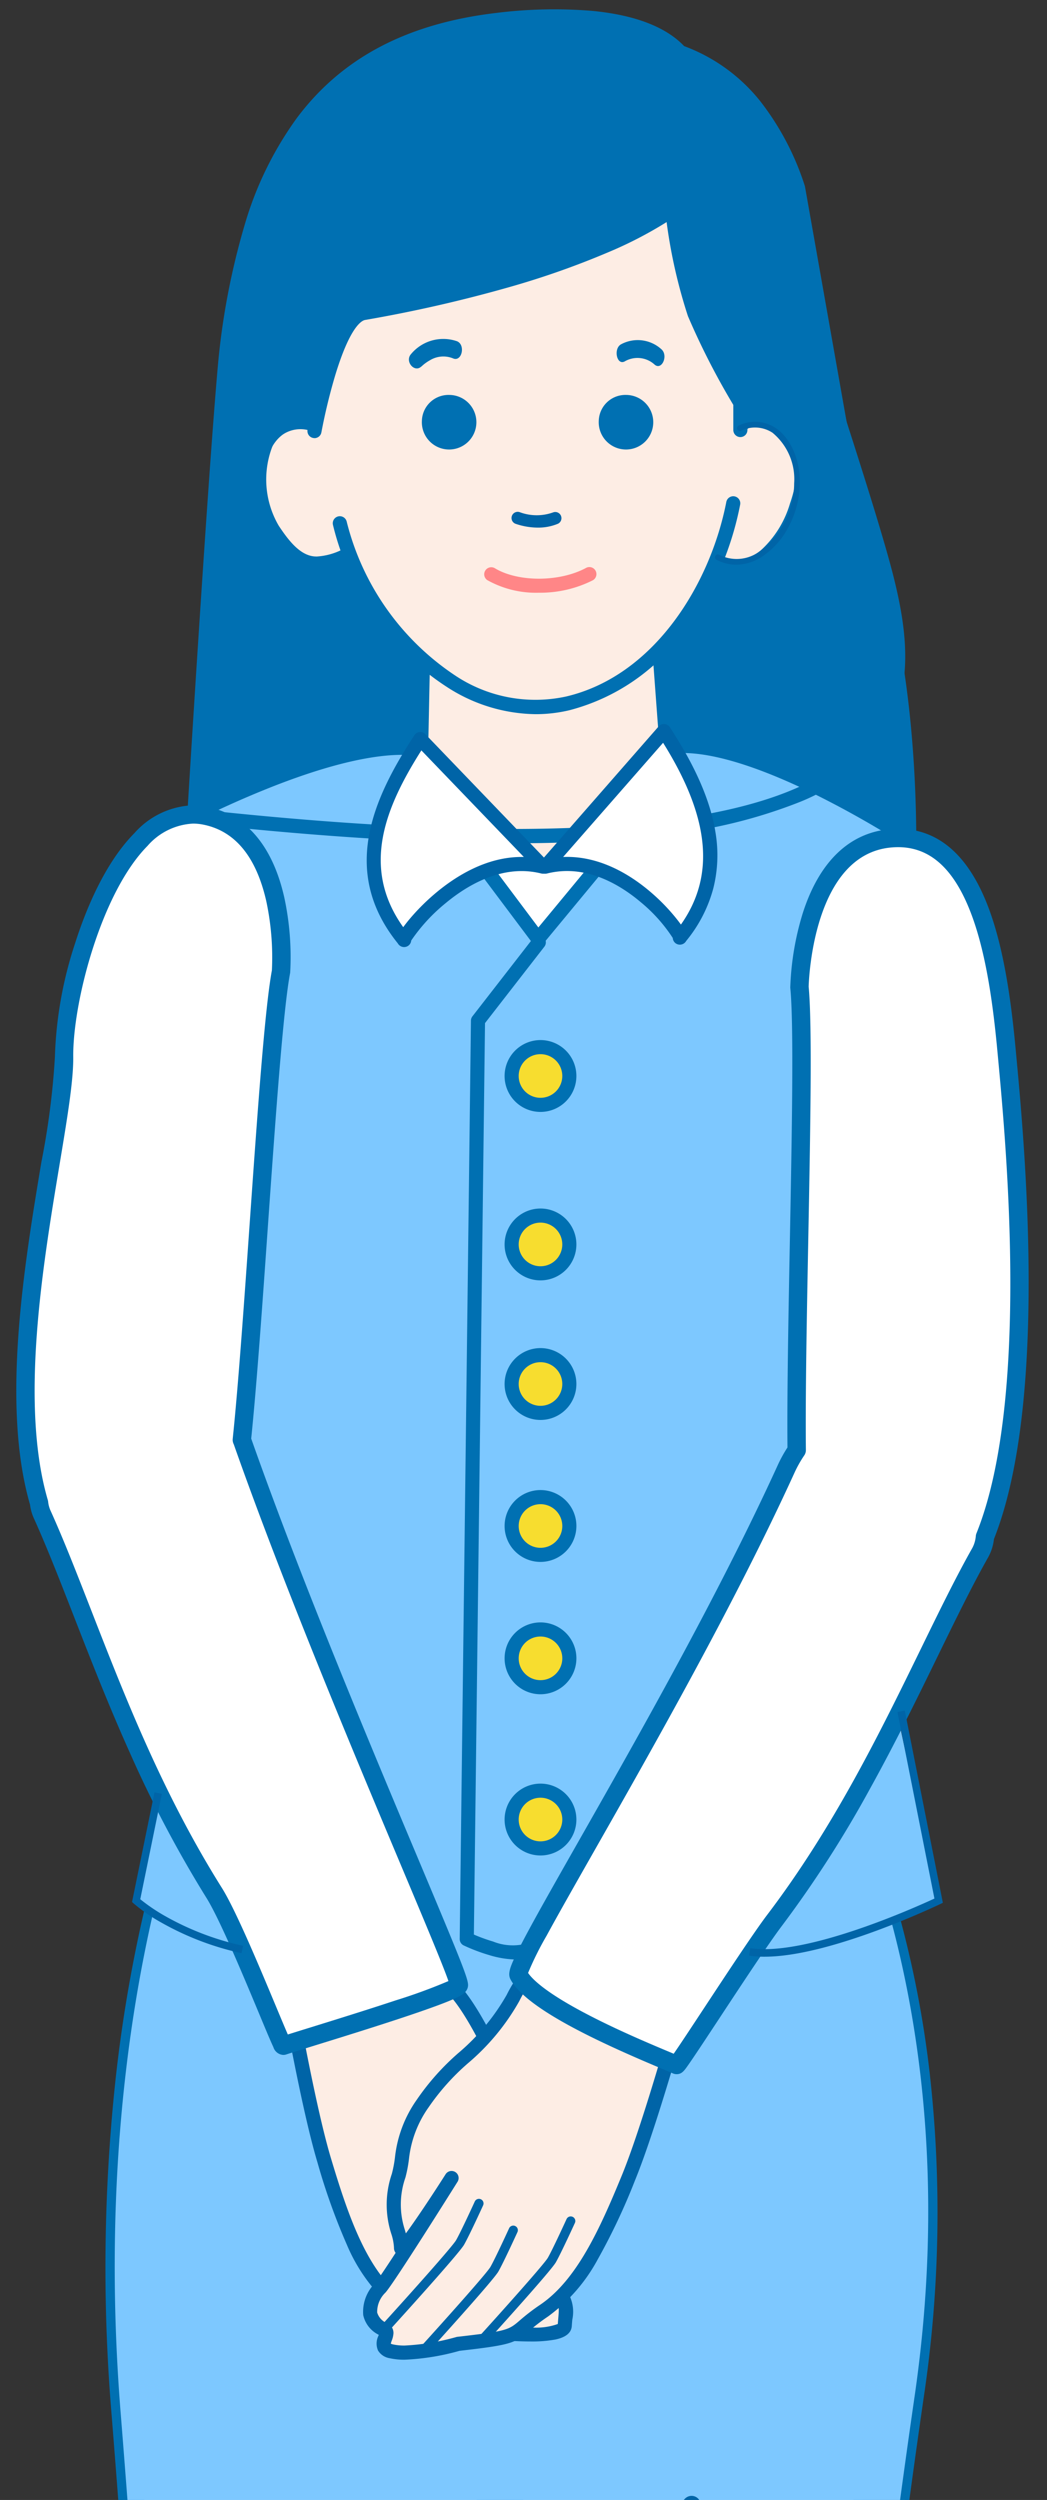 <svg xmlns="http://www.w3.org/2000/svg" xmlns:xlink="http://www.w3.org/1999/xlink" width="114" height="272" viewBox="0 0 114 272"><rect x="0" y="0" width="114" height="272" fill="#333333" stroke="none"/><defs><clipPath id="a"><rect width="114" height="272" transform="translate(1233 12083)" fill="none" stroke="#707070" stroke-width="1"/></clipPath></defs><g transform="translate(-1233 -12083)" clip-path="url(#a)"><path d="M13.461,1.925S1.061,31.606,1.923,59.685c.358,11.682,9.289,58.591,10.718,100.749.212,6.258,1.733,34.707,2.155,41.016,1.906,28.5,5.063,36.392,2.847,51.159-1,6.64-7.706,18.026-9.289,21.615,0,0-12.589,17.8-6.858,21.347,3.751,2.322,23.431,9.012,28.389,4.6,4.6-4.093,3.681-20.951,2.3-25.32l-.254-22.246s9.289-67.166,5.716-93.6c0,0,.914-84.14,3.784-92.589s.192-78.85-27.972-64.49" transform="matrix(1, -0.017, 0.017, 1, 1243.821, 12286.859)" fill="#fdede4"/><path d="M29.172,1.945S41.7,31.937,40.832,60.309c-.362,11.8-9.386,59.2-10.83,101.8-.214,6.324-1.751,35.07-2.177,41.445-1.926,28.8-5.116,36.773-2.877,51.694,1.006,6.71,7.787,18.214,9.386,21.841,0,0,12.721,17.985,6.929,21.571-3.79,2.346-23.676,9.107-28.686,4.652-4.652-4.136-3.72-21.171-2.326-25.585l.257-22.479s-9.386-67.869-5.776-94.583c0,0-.924-85.021-3.824-93.558S.714-12.565,29.172,1.945" transform="matrix(1, -0.017, 0.017, 1, 1286.079, 12283.704)" fill="#fdede4"/><path d="M18.856-1h0C23.34-1,27.3,1.349,30.614,5.98c2.651,3.7,4.9,8.873,6.685,15.372a119.866,119.866,0,0,1,3.389,18.576c1.358,12.455,1.027,23.613-.058,26.809-.8,2.344-1.948,12.776-2.916,49.168-.563,21.189-.8,41.66-.815,43.038.814,6.083,1.02,14.789.613,25.877-.327,8.879-1.045,19.307-2.136,30.993-1.809,19.383-4.062,35.9-4.2,36.887l-.992,21.023a49.273,49.273,0,0,1,1.085,12.922c-.153,4.678-.924,10.777-3.73,13.271-1.491,1.326-3.914,2-7.2,2-7.145,0-16.6-3.148-19.372-4.863a4.049,4.049,0,0,1-1.845-2.766c-.544-2.675.727-6.88,3.777-12.5a83.743,83.743,0,0,1,4.575-7.427c.535-1.227,6.338-14.643,7.426-21.9,1.381-9.2.647-15.687-.569-26.432-.706-6.236-1.584-14-2.287-24.512-.408-6.1-1.934-34.487-2.156-41.049C8.962,133.044,4.771,103.022,2,83.157.49,72.363-.7,63.837-.826,59.715A115.6,115.6,0,0,1,.624,38.661a168.728,168.728,0,0,1,4.031-18.65A169.522,169.522,0,0,1,10.789,1.54a1,1,0,0,1,.468-.505A16.834,16.834,0,0,1,18.856-1Zm1.486,300.915c2.743,0,4.774-.516,5.872-1.493,1.749-1.555,2.865-5.871,3.06-11.842.169-5.169-.4-10.379-1.047-12.43a1,1,0,0,1-.045-.348l1-21.24q0-.045.008-.09c.023-.168,2.341-17.006,4.193-36.852,2.446-26.216,2.973-45.747,1.522-56.481a1.008,1.008,0,0,1-.009-.145c0-.21.235-21.3.816-43.142.341-12.835.734-23.42,1.167-31.459.554-10.271,1.16-16.257,1.854-18.3.886-2.609,1.366-13.079-.037-25.949-.934-8.566-3.437-24.243-9.711-33C26.067,3.068,22.658,1,18.856,1A14.608,14.608,0,0,0,12.5,2.652,172.275,172.275,0,0,0,6.575,20.57c-2.708,9.9-5.844,24.714-5.4,39.084C1.3,63.668,2.479,72.146,3.978,82.88,5.391,93,7.15,105.6,8.654,118.978c1.765,15.7,2.823,29.246,3.236,41.422.215,6.345,1.757,35.051,2.153,40.983.7,10.468,1.575,18.2,2.279,24.42,1.234,10.908,1.979,17.492.559,26.954a70.169,70.169,0,0,1-3.6,12.462c-1.459,4-3.074,7.907-4.014,10.039a1,1,0,0,1-.1.174,82.7,82.7,0,0,0-4.519,7.328,42.123,42.123,0,0,0-2.819,6.176,10.157,10.157,0,0,0-.747,4.952,2.1,2.1,0,0,0,.937,1.463C4.553,296.919,13.657,299.915,20.342,299.915Z" transform="matrix(1, -0.017, 0.017, 1, 1245.57, 12286.829)" fill="#0064a7"/><path d="M21.953-1a17,17,0,0,1,7.673,2.055,1,1,0,0,1,.469.505,171.284,171.284,0,0,1,6.2,18.664,170.476,170.476,0,0,1,4.072,18.844A116.8,116.8,0,0,1,41.831,60.34C41.7,64.5,40.5,73.119,38.978,84.025c-2.8,20.074-7.037,50.41-7.977,78.121-.225,6.631-1.767,35.313-2.179,41.478-.71,10.623-1.6,18.466-2.311,24.768-1.229,10.858-1.97,17.412-.575,26.712,1.1,7.338,6.966,20.9,7.5,22.134a84.6,84.6,0,0,1,4.623,7.5c3.081,5.674,4.365,9.921,3.816,12.622a4.082,4.082,0,0,1-1.859,2.788c-2.8,1.732-12.352,4.912-19.57,4.912-3.319,0-5.764-.678-7.27-2.016-2.832-2.518-3.611-8.678-3.765-13.4a49.762,49.762,0,0,1,1.1-13.055l-1-21.245c-.135-.987-2.412-17.683-4.241-37.273-1.1-11.809-1.828-22.345-2.158-31.317-.412-11.2-.2-20,.619-26.147-.016-1.386-.254-22.077-.823-43.492C1.93,80.343.765,69.8-.039,67.432c-1.1-3.228-1.43-14.5-.058-27.085A121.116,121.116,0,0,1,3.327,21.579C5.13,15.012,7.4,9.787,10.08,6.049,13.432,1.372,17.426-1,21.953-1Zm6.435,3.672A14.775,14.775,0,0,0,21.953,1C18.108,1,14.66,3.091,11.706,7.214c-6.341,8.85-8.871,24.694-9.815,33.35C.473,53.57.959,64.151,1.854,66.789c.7,2.062,1.313,8.11,1.873,18.488.438,8.123.835,18.818,1.18,31.787.587,22.075.822,43.38.825,43.593a1.008,1.008,0,0,1-.009.145c-1.466,10.849-.934,30.588,1.539,57.083,1.871,20.052,4.213,37.06,4.237,37.23q.006.045.008.09l1.013,21.463a1,1,0,0,1-.045.348c-.654,2.073-1.229,7.339-1.058,12.564.2,6.036,1.326,10.4,3.1,11.973,1.112.989,3.166,1.511,5.941,1.511,6.757,0,15.959-3.029,18.517-4.612a2.132,2.132,0,0,0,.952-1.486,10.273,10.273,0,0,0-.755-5.01,42.581,42.581,0,0,0-2.849-6.243,83.574,83.574,0,0,0-4.567-7.405,1,1,0,0,1-.1-.174c-.95-2.154-2.582-6.1-4.056-10.144a70.9,70.9,0,0,1-3.636-12.59c-1.434-9.559-.682-16.212.565-27.233.711-6.281,1.6-14.1,2.3-24.676.4-5.994,1.958-35,2.175-41.412.417-12.3,1.487-25.994,3.27-41.855,1.52-13.517,3.3-26.246,4.725-36.475,1.514-10.846,2.71-19.414,2.835-23.47.446-14.521-2.723-29.493-5.46-39.5A174.05,174.05,0,0,0,28.389,2.672Z" transform="matrix(1, -0.017, 0.017, 1, 1286.08, 12283.704)" fill="#0064a7"/><path d="M72.657,0,43.686,9.359,15.617.291S-2.952,29.5.406,82.785c3.363,53.363,4.085,91.629,4.085,91.629s11.924,7.192,39.109,8.28v.022l.26-.011.277.012v-.025c27.092-1.091,32.322-8.374,32.322-8.374s2.852-39.125,11.408-91.826S72.657,0,72.657,0" transform="matrix(1, -0.017, 0.017, 1, 1243.821, 12262.721)" fill="#7dc8ff"/><path d="M72.656-.5a.5.5,0,0,1,.391.188,49.112,49.112,0,0,1,3.622,5.54A93.79,93.79,0,0,1,83.943,21.32a114.164,114.164,0,0,1,5.655,26,135.69,135.69,0,0,1-1.237,35.253c-4.418,27.21-7.283,50.716-8.908,65.643-1.761,16.174-2.487,26.041-2.495,26.138a.5.5,0,0,1-.093.255c-.057.079-1.445,1.959-6.215,3.948a51.838,51.838,0,0,1-9.938,2.857,111.031,111.031,0,0,1-16.4,1.771.5.5,0,0,1-.192.031l-.147-.007-.112-.005-.107,0-.135.006a.5.5,0,0,1-.186-.028,141.61,141.61,0,0,1-17.495-1.754,98.459,98.459,0,0,1-12.232-2.81,45.483,45.483,0,0,1-9.473-3.782.5.5,0,0,1-.242-.419c-.007-.383-.76-38.867-4.084-91.607A191.336,191.336,0,0,1,.87,47.354a156.4,156.4,0,0,1,5.4-25.943A116.659,116.659,0,0,1,12.316,5.474,54.639,54.639,0,0,1,15.195.023a.5.5,0,0,1,.576-.208L43.686,8.833,72.5-.476A.5.5,0,0,1,72.656-.5Zm3.316,174.624c.1-1.334.844-10.937,2.485-26.009,1.627-14.941,4.495-38.467,8.916-65.7,4.4-27.121.051-48.014-4.376-60.766A92.773,92.773,0,0,0,75.8,5.729,53.862,53.862,0,0,0,72.474.584L43.839,9.835a.5.5,0,0,1-.307,0L15.839.889c-.4.674-1.375,2.379-2.635,5.048a115.786,115.786,0,0,0-5.986,15.81C3.384,34.439-.823,55.327.905,82.754,4.08,133.122,4.91,170.5,4.985,174.119a49.231,49.231,0,0,0,9.065,3.565c5.785,1.749,15.612,3.952,29.57,4.511a.5.5,0,0,1,.107.016l.114,0h.038l.125.006a.5.5,0,0,1,.114-.018c13.8-.556,21.751-2.75,25.993-4.494C74.078,176.069,75.62,174.522,75.973,174.124Z" transform="matrix(1, -0.017, 0.017, 1, 1243.821, 12262.721)" fill="#0070b2"/><path d="M249.763,287.8a1,1,0,0,1-.719-1.695c.184-.191,18.492-19.151,26.61-27.836a1,1,0,0,1,1.461,1.366c-8.129,8.7-26.448,27.669-26.632,27.859A1,1,0,0,1,249.763,287.8Z" transform="translate(1031.917 12096.602)" fill="#0064a7"/><g transform="translate(1235.773 12084.695)"><path d="M215.566,75.327s4.157,7.069,12.567,7.069a13.443,13.443,0,0,0,11.782-6.284L227.871,91.3Z" transform="translate(-172.285 9.155)" fill="#fff"/><path d="M273.137,76.449c-.9-3.617-2.992-10.272-5.124-16.907l-4.533-25.6c-2.3-6.7-6.035-12.333-12.841-14.78-4.215-4.637-14.71-4.113-19.841-3.517-19.364,2.251-27.929,14.646-30.243,37.81-.7,6.284-3.551,43.168-3.141,48.522,4.652,2.116,10.165,1.311,14.428.117,5.819-1.629,11.913-4.919,13.066-5.963.543-1.167-1.711-28.309-5.439-30.3S211.3,55.746,211.3,55.746s1.767-7.509,4.906-8.2C241,42.078,249.748,36.3,249.748,36.3s1.019,7.705,2.45,11.284a81.33,81.33,0,0,0,5,9.74l.535,4.008c-2.269,3.891-6.251,6.644-10.675,8.429-.754,4.067-.307,26.279-.307,26.279s22.923,7.855,29.063,14.782c0,0,1.353-18.26-2.676-34.377" transform="translate(-179.036 -13.134)" fill="#0070b2"/><path d="M236.567,92.2s-8.967-9.513-11.675-19.764c-8.735-2.4-28.137,6.668-28.137,6.668s4.061,21.667.488,33.043c-4.272,13.6-4.226,21.027,1.449,32.873s-6.38,50.387-5.9,52.145c.4,1.464,14.211,8.717,35.926,5.565,2.908-.421,5.379.233,7.608-.514Z" transform="translate(-180.741 7.933)" fill="#7dc8ff"/><path d="M224.828,92.192s8.967-9.513,11.675-19.764c8.735-2.4,27.727,7.871,27.727,7.871s-3.651,20.463-.078,31.839c4.272,13.6,4.226,21.027-1.449,32.873s6.38,50.387,5.9,52.145-31.237,10.058-44.634,5.575Z" transform="translate(-169.167 7.944)" fill="#7dc8ff"/><path d="M195.895,80.813a.768.768,0,0,1-.366-1.443A106.127,106.127,0,0,1,206.2,74.5c7.907-3.07,13.835-4.1,17.619-3.062a.768.768,0,1,1-.406,1.48c-3.409-.935-9.163.1-16.642,3.007a104.489,104.489,0,0,0-10.516,4.8A.764.764,0,0,1,195.895,80.813Z" transform="translate(-179.585 7.85)" fill="#0070b2"/><path d="M261.822,82.943a.764.764,0,0,1-.424-.128,104.491,104.491,0,0,0-10.035-5.737c-7.184-3.571-12.82-5.129-16.3-4.508a.768.768,0,0,1-.27-1.511c3.863-.69,9.673.875,17.268,4.652a106.131,106.131,0,0,1,10.187,5.826.768.768,0,0,1-.426,1.407Z" transform="translate(-165.1 7.797)" fill="#0070b2"/><path d="M220.862,79.435l-.185,9.2s-.99,4.47,1.283,6.762,10.391,5.809,10.391,5.809,14.224-4.652,15.288-8.015a4.329,4.329,0,0,0-1.567-5.032l-.729-9.8,7.184-10.682s4.88,2.08,7.738-6.082-4.231-8.678-4.231-8.678l-7.305-18.619-.067-6.463s-19.626.3-21.967.3-9.733.388-12.451,6.356-5.853,11-5.242,18.378c0,0-3.967-.842-5.247,2.375a10.036,10.036,0,0,0,.665,8.789c1.338,2.025,2.535,3.311,4.032,3.395a6.9,6.9,0,0,0,3.151-.834s5.033,8.976,9.259,12.851" transform="translate(-176.93 -8.472)" fill="#fdede4"/><path d="M232.347,101.3l-.033-.014c-.332-.144-8.161-3.55-10.421-5.83a6.368,6.368,0,0,1-1.522-4.306,11.844,11.844,0,0,1,.211-2.535l.184-9.143c-3.967-3.659-8.682-11.854-9.2-12.764a7.033,7.033,0,0,1-2.914.806c-.069,0-.138,0-.2-.006-1.675-.094-2.964-1.708-4.107-3.438a9.053,9.053,0,0,1-1.329-3.991,10.377,10.377,0,0,1,.655-4.886,4.241,4.241,0,0,1,4.2-2.535,6.552,6.552,0,0,1,1.029.079c-.482-6.223,1.7-10.8,4.014-15.648.411-.861.836-1.751,1.246-2.653,2.633-5.783,9.645-6.411,12.538-6.413,2.314,0,21.77-.3,21.966-.3h.1l.068,6.542L256.1,52.819a5.963,5.963,0,0,1,4.139,2.349c1.027,1.565,1.066,3.735.115,6.45a11.3,11.3,0,0,1-3.286,5.231A5.014,5.014,0,0,1,253.93,68a4.169,4.169,0,0,1-1.366-.216l-7.123,10.591.723,9.725a4.43,4.43,0,0,1,1.566,5.115c-.45,1.423-3.174,3.215-8.1,5.328-3.651,1.567-7.217,2.738-7.253,2.749ZM211.64,66.453l.047.083c.05.09,5.074,9.007,9.24,12.827l.032.029-.188,9.258c-.01.044-.952,4.446,1.258,6.674,2.161,2.179,9.757,5.525,10.328,5.774.782-.259,14.179-4.743,15.191-7.942a4.233,4.233,0,0,0-1.527-4.922l-.041-.026-.735-9.886,7.247-10.775.073.031a3.848,3.848,0,0,0,1.365.229,4.824,4.824,0,0,0,3.021-1.111,11.114,11.114,0,0,0,3.224-5.144c.93-2.656.9-4.769-.094-6.281A5.805,5.805,0,0,0,256.027,53l-.06,0-7.334-18.692-.066-6.384c-1.5.023-19.641.3-21.872.3-2.856,0-9.777.619-12.363,6.3-.411.9-.836,1.795-1.247,2.656-2.316,4.854-4.5,9.439-3.986,15.674l.011.129-.126-.027a6.008,6.008,0,0,0-1.115-.1,3.99,3.99,0,0,0-4.023,2.414,9.966,9.966,0,0,0,.656,8.7c1.116,1.688,2.367,3.263,3.958,3.352.063,0,.128.005.194.005a7.086,7.086,0,0,0,2.9-.827Z" transform="translate(-176.93 -8.472)" fill="#0070b2"/><path d="M262.275,33.122c-2.3-6.7-6.035-12.333-12.842-14.78-4.215-4.637-13.43-5.153-19.19-4.281C197.954,17.552,199.7,55.6,199.7,55.6l10.051,3S211.47,47.07,215.29,46.12c21.062-5.236,33.251-10.637,33.251-10.637s1.019,7.705,2.45,11.284a81.319,81.319,0,0,0,5,9.742l.577,2.394L258.6,57l2.621.525L270.969,73.7" transform="translate(-178.179 -13.71)" fill="#0070b2"/><path d="M231.862,103.734q-2.048,0-4.189-.043c-8.769-.175-18.982-.9-30.354-2.14a.767.767,0,0,1-.683-.809c.022-.356,2.175-35.764,3.318-48.719v-.009a78.934,78.934,0,0,1,2.932-15.535,37.736,37.736,0,0,1,5.7-11.661c4.914-6.557,12.042-10.295,21.792-11.429a50.74,50.74,0,0,1,10.428-.206c4.607.454,7.949,1.742,9.938,3.827a19.075,19.075,0,0,1,8.269,5.97,29.669,29.669,0,0,1,4.862,9.219.767.767,0,0,1,.03.116l4.524,25.548c1.879,5.844,4.154,13.031,5.122,16.906,1.573,6.29,2.516,13.481-2.407,19.125a21.5,21.5,0,0,1-8.037,5.446,55.276,55.276,0,0,1-14,3.428A136.163,136.163,0,0,1,231.862,103.734ZM198.213,100.1c21.545,2.325,38.6,2.709,50.692,1.142,10.459-1.356,17.354-4.09,21.08-8.361,4.46-5.112,3.551-11.838,2.075-17.744-.971-3.885-3.381-11.482-5.11-16.858a.763.763,0,0,1-.025-.1L262.4,32.643c-2.6-7.535-6.644-12.2-12.356-14.251a.768.768,0,0,1-.308-.206c-4.08-4.49-14.775-3.783-19.184-3.271-17.976,2.09-26.671,13.229-29.071,37.247C200.433,64.063,198.528,94.953,198.213,100.1Zm12.281-40.439a.768.768,0,0,1-.756-.9,63.23,63.23,0,0,1,1.522-6.3,25.953,25.953,0,0,1,1.756-4.528c.85-1.6,1.739-2.466,2.72-2.64,12.964-2.286,21.331-5.2,26.067-7.238a33.427,33.427,0,0,0,7.128-3.841.768.768,0,0,1,1.246.494c.01.076,1.021,7.651,2.4,11.1a81.213,81.213,0,0,0,4.944,9.628.768.768,0,0,1,.111.4l0,2.946a.767.767,0,0,1-.767.767h0a.768.768,0,0,1-.767-.768l0-2.733a79.81,79.81,0,0,1-4.945-9.667,56.776,56.776,0,0,1-2.319-10.225,44.135,44.135,0,0,1-6.424,3.312,91.049,91.049,0,0,1-10.438,3.687A151.343,151.343,0,0,1,216,46.807c-.355.063-1.64.688-3.273,6.1a62.78,62.78,0,0,0-1.481,6.128A.768.768,0,0,1,210.494,59.666Z" transform="translate(-179.025 -13.688)" fill="#0070b2"/><path d="M230.286,75.357a18.1,18.1,0,0,1-9.6-2.92,27.931,27.931,0,0,1-8.032-7.857,28.892,28.892,0,0,1-4.438-9.823.768.768,0,0,1,1.5-.341,28.329,28.329,0,0,0,11.785,16.718,15.749,15.749,0,0,0,12.106,2.3c9.642-2.271,15.706-12.268,17.44-21.168a.767.767,0,1,1,1.507.293,33.843,33.843,0,0,1-6.14,13.841,22.263,22.263,0,0,1-12.454,8.528A15.945,15.945,0,0,1,230.286,75.357Z" transform="translate(-174.737 0.652)" fill="#0070b2"/><path d="M235.077,42.126a2.761,2.761,0,0,0-3.254-.344c-.867.466-1.256-1.4-.389-1.866a3.832,3.832,0,0,1,4.382.539c.792.691.041,2.351-.739,1.671" transform="translate(-166.578 -4.154)" fill="#0070b2"/><path d="M214.714,40.987a4.569,4.569,0,0,1,4.973-1.357c.952.389.533,2.26-.414,1.872a2.8,2.8,0,0,0-2.5.178,4.955,4.955,0,0,0-.731.494c-.07.056-.4.365-.225.186-.757.768-1.887-.576-1.1-1.372" transform="translate(-172.7 -4.197)" fill="#0070b2"/><path d="M229.526,46.637a2.969,2.969,0,1,0,2.966-2.824,2.9,2.9,0,0,0-2.966,2.824" transform="translate(-167.105 -2.539)" fill="#0070b2"/><path d="M215.48,46.637a2.969,2.969,0,1,0,2.966-2.824,2.9,2.9,0,0,0-2.966,2.824" transform="translate(-172.317 -2.539)" fill="#0070b2"/><path d="M225.275,54.624a7.55,7.55,0,0,1-2.381-.4.672.672,0,1,1,.425-1.274,5.283,5.283,0,0,0,3.618.019.672.672,0,0,1,.527,1.235A5.566,5.566,0,0,1,225.275,54.624Z" transform="translate(-169.487 1.086)" fill="#0064a7"/><path d="M226.152,60.058a10.86,10.86,0,0,1-5.586-1.371.768.768,0,0,1,.8-1.309c2.523,1.544,7.08,1.534,9.95-.02a.767.767,0,1,1,.731,1.35,12.743,12.743,0,0,1-5.734,1.35Z" transform="translate(-170.281 2.737)" fill="#ff8687"/><path d="M204.486,170.207s2.486,14.671,4.435,21.158,3.964,12.16,7.73,15.288,5.667,6.064,10.539,3.429c0,0,7.822.864,7.926-.723s.343-2.327-.465-3.424-3.237-4.285-3.237-4.285,2.419.686,3.114-1.167,1.863-2.611.07-4.44-2.794-5.508-4.6-10.1-4.466-10.239-6.654-12.81a18.342,18.342,0,0,1-3.047-4.845l-1.468-4.274a35.5,35.5,0,0,0-8.6.056c-4.73.609-5.752,6.14-5.752,6.14" transform="translate(-176.397 41.978)" fill="#fdede4"/><path d="M214.816,163.014h0a31.883,31.883,0,0,1,4.125.237.767.767,0,0,1,.617.51l1.464,4.26a17.928,17.928,0,0,0,2.91,4.611c2.286,2.686,5,8.49,6.784,13.027.435,1.108.816,2.145,1.185,3.147,1.116,3.032,2,5.427,3.246,6.7,1.772,1.807,1.162,3.028.572,4.209a10.693,10.693,0,0,0-.472,1.038,2.667,2.667,0,0,1-2.224,1.744c.77,1.015,1.781,2.35,2.247,2.982a4.074,4.074,0,0,1,.667,3.237c-.019.218-.039.443-.055.692-.048.734-.653,1.227-1.8,1.465a14.028,14.028,0,0,1-2.718.21c-1.691,0-3.405-.153-4.023-.215a7.778,7.778,0,0,1-3.569,1c-2.372,0-4.066-1.506-6.027-3.251-.5-.447-1.023-.91-1.586-1.377a18.593,18.593,0,0,1-4.753-6.651,68.822,68.822,0,0,1-3.222-9.007c-1.941-6.459-4.355-20.65-4.457-21.251a.768.768,0,0,1,0-.268,10.65,10.65,0,0,1,1.193-3.087,6.989,6.989,0,0,1,5.215-3.674A36.8,36.8,0,0,1,214.816,163.014Zm3.448,1.7a33.976,33.976,0,0,0-3.447-.168h0a35.251,35.251,0,0,0-4.481.28c-3.76.484-4.89,4.623-5.068,5.395.264,1.54,2.578,14.9,4.389,20.921,1.835,6.109,3.788,11.847,7.485,14.918.583.484,1.113.955,1.626,1.411,1.869,1.662,3.219,2.863,5.007,2.863a6.522,6.522,0,0,0,3.051-.929.767.767,0,0,1,.449-.088c.021,0,2.11.23,4.091.23a6.963,6.963,0,0,0,2.993-.365c.016-.216.033-.418.049-.6.093-1.067.131-1.508-.374-2.194-.795-1.079-3.205-4.243-3.229-4.274a.768.768,0,0,1,.82-1.2,3.345,3.345,0,0,0,.785.095c1.1,0,1.32-.576,1.4-.793a12.088,12.088,0,0,1,.535-1.184c.546-1.093.711-1.423-.295-2.449-1.479-1.51-2.411-4.041-3.59-7.246-.366-.995-.745-2.023-1.173-3.116-1.735-4.421-4.36-10.051-6.524-12.593a19,19,0,0,1-3.18-5.072l-.008-.021Z" transform="translate(-176.397 41.978)" fill="#0064a7"/><path d="M207.653,145.389c-.029-.084-.064-.151-.095-.233,1.44-13.838,2.926-43.861,4.265-50.957,0,0,1.146-15.238-8.4-16.986s-15.3,18-15.218,26.29c.082,8.1-7.253,33.031-2.726,48.488a4.153,4.153,0,0,0,.319,1.22c4.751,10.474,9.414,26.37,18.745,41.226,2.272,3.618,7.319,16.7,7.516,16.633,1.891-.655,19.083-5.741,19.133-6.611.079-1.405-14.58-33.687-23.537-59.069" transform="translate(-183.999 9.814)" fill="#fff"/><path d="M212.055,212.07h0a1.2,1.2,0,0,1-1.066-.856c-.089-.188-.211-.459-.371-.83-.3-.687-.7-1.653-1.167-2.773-1.724-4.13-4.329-10.37-5.756-12.642a128.46,128.46,0,0,1-8.325-15.766c-2.331-5.182-4.325-10.3-6.084-14.807-1.529-3.921-2.974-7.626-4.4-10.771a5.027,5.027,0,0,1-.391-1.429c-3.154-10.883-.618-26.127,1.236-37.265a83.877,83.877,0,0,0,1.472-11.417A43.446,43.446,0,0,1,189.4,91.128c1.173-3.68,3.248-8.749,6.47-12a8.945,8.945,0,0,1,6.369-3.02,7.592,7.592,0,0,1,1.364.125c4.33.793,7.3,4.22,8.579,9.913a30.71,30.71,0,0,1,.642,8.132,1,1,0,0,1-.015.11c-.757,4.01-1.59,15.859-2.4,27.317-.6,8.549-1.223,17.384-1.831,23.308l.018.05c5.506,15.6,13.168,33.81,18.239,45.859,4.741,11.267,5.391,12.918,5.353,13.6-.046.789-.793,1.17-2.367,1.8-.993.395-2.423.905-4.249,1.518-3.311,1.11-7.373,2.369-10.061,3.2-1.522.472-2.724.844-3.128.984A1.011,1.011,0,0,1,212.055,212.07ZM202.235,78.1a7.04,7.04,0,0,0-4.948,2.427c-5.026,5.077-8.146,16.991-8.086,22.962.026,2.6-.647,6.643-1.5,11.766-1.826,10.973-4.327,26-1.267,36.451a1,1,0,0,1,.033.162,3.142,3.142,0,0,0,.238.927c1.449,3.194,2.9,6.922,4.442,10.869,3.648,9.355,7.782,19.957,14.239,30.236,1.515,2.412,4.158,8.745,5.908,12.935.475,1.138.961,2.3,1.271,3.012.581-.184,1.386-.433,2.353-.733,2.631-.816,6.235-1.933,9.392-2.979a59.741,59.741,0,0,0,5.742-2.1c-.564-1.657-2.669-6.661-5.062-12.346-5.08-12.072-12.757-30.315-18.282-45.972l0-.007c0-.008-.014-.034-.022-.053-.019-.043-.042-.1-.066-.162a1,1,0,0,1-.056-.448c.613-5.89,1.242-14.839,1.851-23.492.843-11.987,1.64-23.313,2.415-27.487a29.241,29.241,0,0,0-.612-7.533c-1.112-4.893-3.46-7.7-6.979-8.345A5.587,5.587,0,0,0,202.235,78.1Z" transform="translate(-183.999 9.814)" fill="#0070b2"/><path d="M245.986,172.3s-3.909,14.357-6.482,20.624-5.133,11.714-9.189,14.458-1.667,2.739-9.347,3.613c0,0-4.811,1.393-7.272.814-1.889-.443.085-1.921-.786-2.357-2.619-1.308-1.35-3.532-.44-4.544s7.77-11.95,7.77-11.95-5.5,8.641-5.5,7.593c0-1.978-1.57-3.141-.262-7.855.687-2.468,0-3.666,2.619-7.854s7.331-6.546,9.831-11.477a14.072,14.072,0,0,1,3.5-4.525l1.88-4.109a35.473,35.473,0,0,1,8.547.9c4.649,1.068,5.125,6.673,5.125,6.673" transform="translate(-173.85 42.327)" fill="#fdede4"/><path d="M232.967,163.954a37.67,37.67,0,0,1,8.066.925,6.99,6.99,0,0,1,4.832,4.166,10.649,10.649,0,0,1,.886,3.19.768.768,0,0,1-.024.267c-.16.588-3.951,14.474-6.513,20.714a68.862,68.862,0,0,1-4.088,8.648,18.583,18.583,0,0,1-5.381,6.154,20.88,20.88,0,0,0-2.1,1.61c-1.506,1.29-1.92,1.484-7.531,2.123a25.847,25.847,0,0,1-5.98.967,7.17,7.17,0,0,1-1.617-.161,1.813,1.813,0,0,1-1.277-.836,1.89,1.89,0,0,1,.038-1.594c.012-.035.027-.076.041-.118a3.127,3.127,0,0,1-1.692-2.136A4.4,4.4,0,0,1,211.9,204.4c.259-.288,1.128-1.58,2.252-3.306a.863.863,0,0,1-.177-.538,5.6,5.6,0,0,0-.3-1.558,10.3,10.3,0,0,1,.066-6.5,12.989,12.989,0,0,0,.347-1.847,13.343,13.343,0,0,1,2.361-6.208,26.7,26.7,0,0,1,4.535-5.092,23.5,23.5,0,0,0,5.262-6.325,15.249,15.249,0,0,1,3.566-4.66l1.805-3.946a.768.768,0,0,1,.664-.447C232.29,163.965,232.535,163.954,232.967,163.954Zm12.24,8.286a9.424,9.424,0,0,0-.756-2.6,5.429,5.429,0,0,0-3.761-3.268,36.061,36.061,0,0,0-7.722-.886h-.156l-1.679,3.671a.767.767,0,0,1-.232.29,13.5,13.5,0,0,0-3.286,4.262,24.7,24.7,0,0,1-5.577,6.747,25.169,25.169,0,0,0-4.287,4.79,11.906,11.906,0,0,0-2.141,5.6,14.418,14.418,0,0,1-.389,2.051,8.861,8.861,0,0,0-.071,5.666c.04.139.079.275.117.412,1.047-1.414,2.815-4.058,4.327-6.434a.768.768,0,0,1,1.3.82c-.706,1.125-6.92,11.025-7.85,12.056a2.913,2.913,0,0,0-.9,2.164,1.817,1.817,0,0,0,1.115,1.179,1.15,1.15,0,0,1,.659,1.094,2.542,2.542,0,0,1-.185.781,3.252,3.252,0,0,0-.107.34,1.273,1.273,0,0,0,.251.081,5.664,5.664,0,0,0,1.267.12,24.981,24.981,0,0,0,5.617-.925.767.767,0,0,1,.127-.025c5.422-.617,5.576-.748,6.769-1.77a22.522,22.522,0,0,1,2.234-1.715c3.98-2.692,6.485-8.212,8.909-14.114C241.184,186.812,244.793,173.749,245.207,172.24Z" transform="translate(-173.85 42.327)" fill="#0064a7"/><path d="M276.32,102.349c-.939-10.19-3.025-24.228-12.692-23.337s-9.883,16.172-9.883,16.172c.69,7.062-.451,36.186-.3,50.4A13.713,13.713,0,0,0,252.3,147.6c-11.181,24.483-29.825,53.786-29.138,55.086,1.983,3.755,15.375,8.964,17.2,9.785.191.086,8.085-12.34,10.67-15.74,10.618-13.967,16.735-30,22.4-40.011a4.323,4.323,0,0,0,.509-1.717c6.086-15.1,3.122-44.553,2.376-52.655" transform="translate(-169.472 10.507)" fill="#fff"/><path d="M264.489,77.972h0c4.4,0,7.712,2.905,9.859,8.633,1.792,4.781,2.527,10.876,2.967,15.652q.033.359.072.772c.859,9.24,3.466,37.3-2.464,52.22a5.249,5.249,0,0,1-.617,1.964c-1.748,3.089-3.577,6.834-5.514,10.8-2.147,4.4-4.58,9.376-7.347,14.369a123.159,123.159,0,0,1-9.612,14.956c-1.379,1.814-4.365,6.347-6.765,9.989-1.013,1.537-1.969,2.989-2.667,4.026-.375.558-.655.967-.856,1.249-.36.506-.62.871-1.176.871a1.011,1.011,0,0,1-.415-.09c-.208-.094-.608-.261-1.114-.473-6.82-2.859-14.866-6.552-16.558-9.756-.281-.532-.1-1.148.362-2.17.316-.7.809-1.672,1.508-2.972,1.312-2.438,3.248-5.842,5.489-9.784,6.446-11.334,15.275-26.857,21.753-41.043a14.715,14.715,0,0,1,1.047-1.9c-.054-5.924.106-14.388.262-22.579.218-11.485.443-23.36.046-27.422a1,1,0,0,1,0-.111,30.718,30.718,0,0,1,1.364-8.043c1.784-5.556,5.044-8.706,9.427-9.11C263.857,77.987,264.178,77.972,264.489,77.972ZM240.052,211.249c.664-.953,2.022-3.015,3.345-5.024,2.416-3.667,5.423-8.231,6.843-10.1,7.254-9.542,12.3-19.875,16.755-28.992,1.95-3.993,3.793-7.764,5.57-10.906a3.349,3.349,0,0,0,.384-1.323,1,1,0,0,1,.068-.275c5.816-14.433,3.229-42.269,2.379-51.416q-.038-.414-.072-.773c-.429-4.652-1.14-10.576-2.848-15.134-1.85-4.936-4.462-7.335-7.987-7.335h0c-.25,0-.509.012-.769.036-8.411.775-8.947,14.2-8.973,15.14.4,4.226.185,15.578-.043,27.593-.158,8.319-.321,16.921-.258,22.828a1,1,0,0,1-.173.573,12.767,12.767,0,0,0-1.059,1.876c-6.515,14.265-15.368,29.832-21.833,41.2-2.083,3.663-3.882,6.826-5.168,9.191a34.022,34.022,0,0,0-2.015,4.05c.538.779,2.113,2.27,6.694,4.633,3.29,1.7,6.824,3.178,8.722,3.974Z" transform="translate(-169.472 10.507)" fill="#0070b2"/><path d="M240.985,61.407a4.644,4.644,0,0,1-2.139-.528.31.31,0,1,1,.284-.551,4.172,4.172,0,0,0,4.2-.232,9.225,9.225,0,0,0,3.961-7.536,6.547,6.547,0,0,0-2.359-5.51,3.462,3.462,0,0,0-3.428-.212.31.31,0,0,1-.244-.57,4.055,4.055,0,0,1,4.017.267c1.637,1.1,2.671,3.466,2.634,6.034a10.426,10.426,0,0,1-1.247,4.752,8.588,8.588,0,0,1-3.016,3.307A5.161,5.161,0,0,1,240.985,61.407Z" transform="translate(-163.594 -1.663)" fill="#0064a7"/><path d="M208.986,61.289a4.829,4.829,0,0,1-2.392-.65c-2.415-1.36-4.137-4.748-4.188-8.237-.038-2.541.885-4.755,2.409-5.778a4.049,4.049,0,0,1,4-.2.31.31,0,0,1-.243.57,3.458,3.458,0,0,0-3.413.147c-1.351.907-2.169,2.92-2.135,5.254.048,3.28,1.64,6.449,3.873,7.706a4.364,4.364,0,0,0,4.549-.158.31.31,0,1,1,.314.535A5.473,5.473,0,0,1,208.986,61.289Z" transform="translate(-177.054 -1.614)" fill="#0070b2"/><path d="M224.406,197.923a10.683,10.683,0,0,1-2.948-.49,19.4,19.4,0,0,1-2.75-1.044.768.768,0,0,1-.432-.7L219.5,95.765a.767.767,0,0,1,.161-.462l6.621-8.52a.767.767,0,1,1,1.212.942l-6.463,8.316-1.212,99.166a18.415,18.415,0,0,0,2.092.759,5.754,5.754,0,0,0,3.772.181.767.767,0,1,1,.686,1.373A4.359,4.359,0,0,1,224.406,197.923Z" transform="translate(-170.995 13.581)" fill="#0070b2"/><path d="M228.892,98.709a3.142,3.142,0,1,1-3.141-3.141,3.141,3.141,0,0,1,3.141,3.141" transform="translate(-169.672 16.666)" fill="#f7dd2f"/><path d="M225.75,94.8a3.909,3.909,0,1,1-3.91,3.909A3.913,3.913,0,0,1,225.75,94.8Zm0,6.282a2.374,2.374,0,1,0-2.375-2.374A2.376,2.376,0,0,0,225.75,101.083Z" transform="translate(-169.672 16.666)" fill="#0070b2"/><path d="M228.892,112.076a3.142,3.142,0,1,1-3.141-3.141,3.141,3.141,0,0,1,3.141,3.141" transform="translate(-169.672 21.626)" fill="#f7dd2f"/><path d="M225.75,108.168a3.909,3.909,0,1,1-3.91,3.909A3.913,3.913,0,0,1,225.75,108.168Zm0,6.282a2.374,2.374,0,1,0-2.375-2.374A2.376,2.376,0,0,0,225.75,114.45Z" transform="translate(-169.672 21.626)" fill="#0070b2"/><path d="M228.892,123.151a3.142,3.142,0,1,1-3.141-3.141,3.141,3.141,0,0,1,3.141,3.141" transform="translate(-169.672 25.736)" fill="#f7dd2f"/><path d="M225.75,119.243a3.909,3.909,0,1,1-3.91,3.909A3.913,3.913,0,0,1,225.75,119.243Zm0,6.282a2.374,2.374,0,1,0-2.375-2.374A2.376,2.376,0,0,0,225.75,125.525Z" transform="translate(-169.672 25.736)" fill="#0070b2"/><path d="M228.892,134.418a3.142,3.142,0,1,1-3.141-3.141,3.141,3.141,0,0,1,3.141,3.141" transform="translate(-169.672 29.917)" fill="#f7dd2f"/><path d="M225.75,138.327a3.909,3.909,0,1,1,3.909-3.909A3.914,3.914,0,0,1,225.75,138.327Zm0-6.282a2.374,2.374,0,1,0,2.374,2.374A2.377,2.377,0,0,0,225.75,132.044Z" transform="translate(-169.672 29.917)" fill="#0070b2"/><path d="M228.892,144.92a3.142,3.142,0,1,1-3.141-3.141,3.141,3.141,0,0,1,3.141,3.141" transform="translate(-169.672 33.814)" fill="#f7dd2f"/><path d="M225.75,148.829a3.909,3.909,0,1,1,3.909-3.909A3.914,3.914,0,0,1,225.75,148.829Zm0-6.282a2.374,2.374,0,1,0,2.374,2.374A2.377,2.377,0,0,0,225.75,142.547Z" transform="translate(-169.672 33.814)" fill="#0070b2"/><path d="M228.892,157.714a3.142,3.142,0,1,1-3.141-3.141,3.141,3.141,0,0,1,3.141,3.141" transform="translate(-169.672 38.561)" fill="#f7dd2f"/><path d="M225.75,153.805a3.909,3.909,0,1,1-3.91,3.909A3.913,3.913,0,0,1,225.75,153.805Zm0,6.282a2.374,2.374,0,1,0-2.375-2.374A2.376,2.376,0,0,0,225.75,160.088Z" transform="translate(-169.672 38.561)" fill="#0070b2"/><path d="M226.2,89.8h-.018a.768.768,0,0,1-.6-.307l-5.5-7.331a.768.768,0,0,1,1.228-.921l4.914,6.552,5.663-6.843a.768.768,0,0,1,1.183.979l-6.284,7.593A.768.768,0,0,1,226.2,89.8Z" transform="translate(-170.38 11.422)" fill="#0070b2"/><path d="M204.261,172.182a31.185,31.185,0,0,1-8.732-3.331,18.606,18.606,0,0,1-3.016-2.08l-.173-.157,2.445-11.932.8.165-2.349,11.466a20.031,20.031,0,0,0,2.725,1.842,30.374,30.374,0,0,0,8.475,3.227Z" transform="translate(-180.737 38.632)" fill="#0064a7"/><path d="M243.128,174.975a11.058,11.058,0,0,1-1.678-.118l.125-.81c6.069.934,18.047-4.472,20.052-5.4L257.6,148.351l.8-.159,4.146,20.917-.286.138c-.035.017-3.512,1.683-7.777,3.2C249.751,174.127,245.94,174.975,243.128,174.975Z" transform="translate(-162.657 36.223)" fill="#0064a7"/><path d="M230.077,85c-8.4-2.1-15.633,8.05-15.107,7.984-5.919-7.209-3.019-14.562,1.754-21.86Z" transform="translate(-173.736 7.595)" fill="#fff"/><path d="M214.965,93.753a.788.788,0,0,1-.69-.406c-6.327-7.838-2.641-15.841,1.807-22.642a.767.767,0,0,1,1.2-.112L230.63,84.47a.767.767,0,0,1-.739,1.277,8.829,8.829,0,0,0-2.139-.263c-3.369,0-6.369,1.909-8.292,3.51a19.016,19.016,0,0,0-3.724,4.051.768.768,0,0,1-.67.7A.847.847,0,0,1,214.965,93.753Zm1.878-21.4c-3.918,6.171-6.619,12.725-1.977,19.234.15-.2.319-.423.5-.648a23.178,23.178,0,0,1,2.841-2.9c2.173-1.866,5.593-4.091,9.541-4.091q.125,0,.25,0Z" transform="translate(-173.736 7.595)" fill="#0064a7"/><path d="M225.282,85.238c8.4-2.1,15.171,7.788,14.644,7.722,5.919-7.21,3.045-15.174-1.729-22.471Z" transform="translate(-168.68 7.359)" fill="#fff"/><path d="M239.932,93.727a.809.809,0,0,1-.1-.006A.768.768,0,0,1,239.16,93a17.079,17.079,0,0,0-3.5-3.907c-1.825-1.541-4.7-3.378-8.007-3.378a9.007,9.007,0,0,0-2.182.27.767.767,0,0,1-.764-1.25L237.62,69.983a.767.767,0,0,1,1.22.085c2.831,4.328,4.463,8.107,4.988,11.554a14.843,14.843,0,0,1-.253,5.975,15.163,15.163,0,0,1-2.951,5.721.789.789,0,0,1-.692.409Zm-12.281-9.55c3.9,0,7.184,2.155,9.257,3.963a21.335,21.335,0,0,1,2.7,2.819c.172.217.317.411.439.582,3.764-5.33,3.138-11.665-1.941-19.779L227.223,84.186Q227.437,84.178,227.65,84.178Z" transform="translate(-168.68 7.359)" fill="#0064a7"/></g><path d="M3557.156,12099.6a.5.5,0,0,1-.37-.837c2.952-3.244,7.485-8.316,7.873-8.99.538-.935,2.02-4.175,2.035-4.208a.5.5,0,1,1,.91.416c-.062.135-1.517,3.315-2.078,4.29s-7.241,8.331-8,9.166A.5.5,0,0,1,3557.156,12099.6Z" transform="translate(-2282 236.965)" fill="#0064a7"/><path d="M3557.156,12099.6a.5.5,0,0,1-.37-.837c2.952-3.244,7.485-8.316,7.873-8.99.538-.935,2.02-4.175,2.035-4.208a.5.5,0,1,1,.91.416c-.062.135-1.517,3.315-2.078,4.29s-7.241,8.331-8,9.166A.5.5,0,0,1,3557.156,12099.6Z" transform="translate(-2278.263 239.877)" fill="#0064a7"/><path d="M3557.156,12099.6a.5.5,0,0,1-.37-.837c2.952-3.244,7.485-8.316,7.873-8.99.538-.935,2.02-4.175,2.035-4.208a.5.5,0,1,1,.91.416c-.062.135-1.517,3.315-2.078,4.29s-7.241,8.331-8,9.166A.5.5,0,0,1,3557.156,12099.6Z" transform="translate(-2272.007 238.877)" fill="#0064a7"/></g></svg>